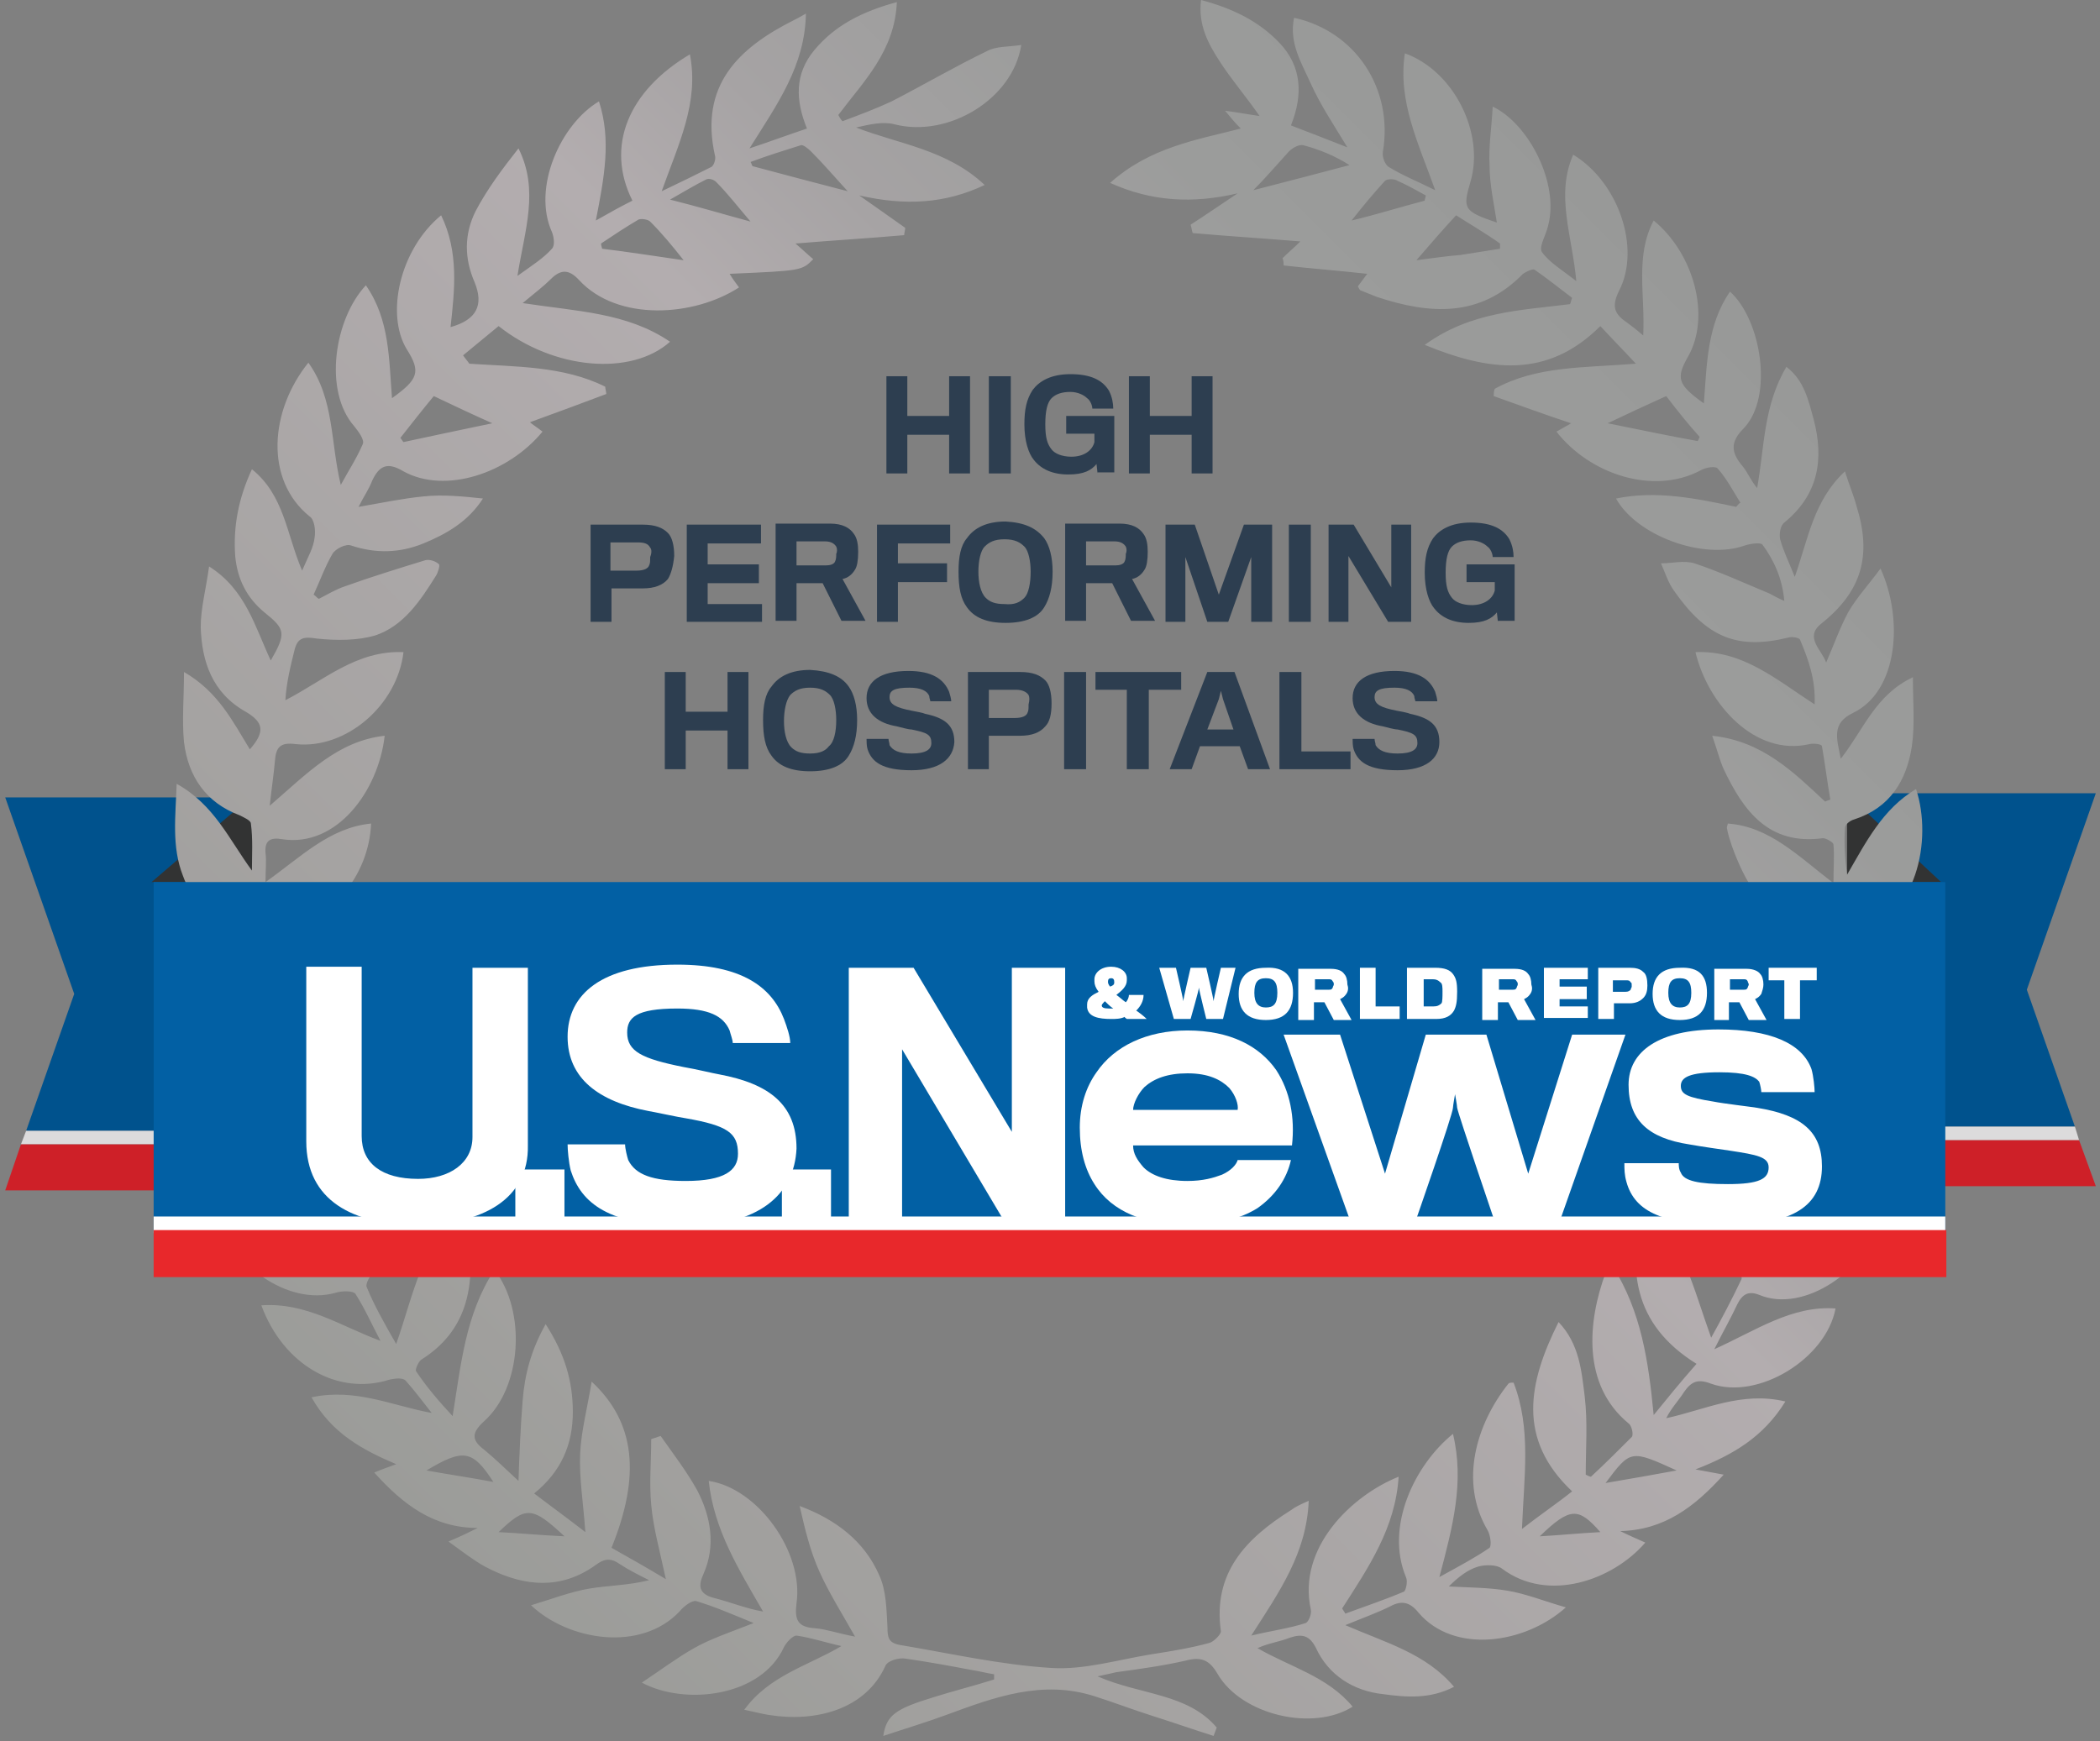 <?xml version="1.0" encoding="utf-8"?>
<!-- Generator: Adobe Illustrator 25.4.1, SVG Export Plug-In . SVG Version: 6.00 Build 0)  -->
<svg version="1.1" id="Layer_1" xmlns="http://www.w3.org/2000/svg" xmlns:xlink="http://www.w3.org/1999/xlink" x="0px" y="0px"
	 viewBox="0 0 200.9 166.6" style="enable-background:new 0 0 200.9 166.6;" xml:space="preserve">
<rect x="0" y="0" width="200.9" height="166.6" fill="#808080" stroke="none"/>
<style type="text/css">
	.st0{fill:#00528D;}
	.st1{fill:#DCDBDC;}
	.st2{fill:#CE2028;}
	.st3{fill:#323333;}
	.st4{fill-rule:evenodd;clip-rule:evenodd;fill:url(#SVGID_1_);}
	.st5{fill:#2D3E50;}
	.st6{fill:#0260A4;}
	.st7{fill:#FFFFFF;}
	.st8{fill:#E8282B;}
</style>
<g>
	<g>
		<g>
			<polygon class="st0" points="0.5,76.3 24.2,76.3 24.2,108.2 2.5,108.2 7.1,95.1 			"/>
			<polygon class="st1" points="24.2,109.5 2,109.5 2.5,108.2 24.2,108.2 			"/>
			<polygon class="st2" points="24.2,113.9 0.5,113.9 2,109.5 24.2,109.5 			"/>
		</g>
		<polygon class="st3" points="24.3,84.4 24.3,76 14.5,84.4 		"/>
	</g>
	<g>
		<g>
			<polygon class="st0" points="200.5,75.9 176.8,75.9 176.8,107.8 198.5,107.8 193.9,94.7 			"/>
			<polygon class="st1" points="176.8,109.1 198.9,109.1 198.5,107.8 176.8,107.8 			"/>
			<polygon class="st2" points="176.8,113.5 200.5,113.5 198.9,109.1 176.8,109.1 			"/>
		</g>
		<polygon class="st3" points="176.7,84.4 176.7,76 185.7,84.4 		"/>
	</g>
	<linearGradient id="SVGID_1_" gradientUnits="userSpaceOnUse" x1="39.627" y1="145.199" x2="161.231" y2="23.594">
		<stop  offset="0" style="stop-color:#9B9C99"/>
		<stop  offset="0.121" style="stop-color:#A1A09E"/>
		<stop  offset="0.589" style="stop-color:#B3ADAF"/>
		<stop  offset="0.692" style="stop-color:#A6A3A4"/>
		<stop  offset="0.836" style="stop-color:#9B9C9B"/>
		<stop  offset="1" style="stop-color:#989998"/>
	</linearGradient>
	<path class="st4" d="M164.1,109.9c-0.5-2.2-1-4.3-1.4-6.5c-0.2-1.2,0-2.4,0-3.6c0.2-0.1,0.3-0.1,0.5-0.2c0.7,0.5,1.3,1.1,2.2,1.8
		c-0.5-3.1-1-6.1-1.4-9c0.2-0.1,0.4-0.1,0.7-0.2c3.8,2.6,5.8,6.7,8.3,10.7c0.3-1.6,0.6-3.1,0.8-4.7c0-0.3-0.5-0.8-0.9-0.9
		c-3.8-0.9-5.5-3.7-6.5-7.1c-0.3-1-0.4-2-0.6-3.4c3.9,1.6,6.1,4.5,8.6,8c0.3-2,0.5-3.5,0.7-5.1c0-0.2-0.6-0.7-0.9-0.7
		c-4.9-0.5-7-3.9-8.5-8c-0.2-0.6-0.4-1.2-0.5-1.8c0,0,0-0.1,0.1-0.4c4,0.3,6.7,3.1,10.1,5.7c0-1.5,0.1-2.6,0-3.7
		c0-0.2-0.7-0.6-1-0.6c-5.2,0.7-7.6-2.6-9.5-6.6c-0.4-0.9-0.6-1.8-1.1-3.2c4.8,0.5,7.8,3.5,10.8,6.3c0.2-0.1,0.3-0.1,0.5-0.2
		c-0.3-1.7-0.5-3.4-0.8-5.1c0-0.2-0.8-0.3-1.2-0.2c-5.2,1.2-9.7-3.8-10.9-8.8c4.5-0.2,7.7,2.6,11.4,5c0.1-2.4-0.6-4.3-1.4-6.2
		c-0.1-0.2-0.8-0.3-1.1-0.2c-4.9,1.2-7.8,0-10.9-4.4c-0.6-0.8-0.9-1.8-1.3-2.7c1.1,0,2.2-0.3,3.2,0c2.4,0.8,4.8,1.9,7.2,2.9
		c0.4,0.2,0.7,0.4,1.4,0.7c-0.2-2.2-1-3.9-2.1-5.4c-0.2-0.2-1.1-0.1-1.7,0.1c-3.9,1.4-10.3-0.9-12.3-4.5c3.9-0.8,7.7,0,11.5,0.8
		c0.1-0.1,0.2-0.3,0.4-0.4c-0.7-1.1-1.3-2.3-2.2-3.3c-0.2-0.2-1.1-0.1-1.6,0.2c-4.5,2.4-10.6,0.4-13.8-3.7c0.5-0.3,1.1-0.6,1.4-0.8
		c-2.4-0.8-4.9-1.7-7.4-2.6c0-0.2,0-0.5,0.1-0.7c4-2.2,8.5-2,13.5-2.4c-1.3-1.4-2.3-2.4-3.4-3.6c-5.1,5.1-10.7,4.3-16.8,1.8
		c4.4-3.2,9.2-3.3,13.9-3.9c0.1-0.2,0.1-0.4,0.2-0.6c-1.2-0.9-2.3-1.8-3.6-2.7c-0.2-0.1-0.8,0.2-1.1,0.4c-4.1,4.2-8.9,3.9-14,2.2
		c-0.5-0.2-1-0.4-1.5-0.6c-0.1,0-0.2-0.2-0.3-0.4c0.3-0.4,0.6-0.8,0.9-1.2c-2.7-0.3-5.3-0.5-8-0.8c0-0.2,0-0.4-0.1-0.7
		c0.5-0.5,1.1-1,1.7-1.6c-3.6-0.3-6.9-0.5-10.3-0.8c-0.1-0.3-0.1-0.5-0.2-0.8c1.4-0.9,2.7-1.8,4.5-3c-4.3,1-8.2,0.8-12.2-1
		c3.8-3.4,8.2-4.1,12.5-5.2c-0.6-0.6-1-1.1-1.5-1.7l0,0c0.9,0.1,1.9,0.3,3.3,0.5c-1.4-2-2.7-3.5-3.8-5.2c-1.1-1.7-2.1-3.5-1.8-5.9
		c3,0.8,5.5,2,7.5,4.1c2.1,2.2,2.3,4.9,1.1,7.9c1.8,0.7,3.4,1.3,5.4,2.1c-1.4-2.3-2.6-4.1-3.5-6.1c-0.9-2-2.1-3.9-1.6-6.3
		c5.9,1.3,9.5,6.8,8.5,12.8c-0.1,0.5,0.2,1.3,0.6,1.5c1.3,0.8,2.6,1.3,4.4,2.2c-1.6-4.5-3.6-8.5-2.9-13.1c4.7,1.7,7.6,7.6,6.3,12.2
		c-0.8,2.7-0.7,2.9,2.5,4c-0.3-1.9-0.7-3.7-0.7-5.5c-0.1-1.8,0.2-3.6,0.3-5.6c3.4,1.6,6.4,7.3,5.3,11.4c-0.2,0.9-0.9,2-0.6,2.5
		c0.7,1,1.9,1.7,3.3,2.8c-0.4-4.4-2-8.2-0.3-12.1c4.3,2.6,6.5,8.9,4.4,13c-0.8,1.6-0.4,2.3,0.8,3.1c0.4,0.3,0.8,0.6,1.5,1.2
		c0.2-3.9-0.8-7.6,1-11c3.8,3.1,5.5,9.1,3.3,13c-1.2,2.1-1,2.7,1.5,4.5c0.3-3.8,0.3-7.5,2.5-10.7c3,2.7,4.2,10.1,1.3,13.1
		c-1.3,1.3-1.2,2.3-0.1,3.6c0.5,0.6,0.8,1.4,1.4,2.1c0.7-3.9,0.6-7.9,2.8-11.6c1.7,1.3,2.1,3.2,2.6,5c1,3.8,0.5,7.2-2.8,9.9
		c-0.4,0.3-0.5,1.1-0.4,1.6c0.3,1.1,0.8,2.1,1.4,3.6c1.3-3.7,1.8-7.3,4.8-10.1c0.4,1.3,0.8,2.2,1.1,3.3c1.5,4.8,0.5,8.2-3.4,11.3
		c-1.6,1.3,0.1,2.5,0.5,3.7c0.7-1.6,1.3-3.3,2.1-4.8c0.8-1.4,2-2.7,3.1-4.2c2.2,4.8,1.7,11.7-2.6,13.8c-2.1,1-1.6,2.4-1.2,4.4
		c2.2-2.8,3.3-6.1,6.9-7.8c0,2.4,0.2,4.5-0.1,6.6c-0.5,3.3-2.1,5.9-5.5,7c-0.4,0.1-0.9,0.5-0.9,0.8c-0.1,1.5,0,3,0.2,4.5
		c1.8-3.1,3.4-6.3,6.6-8.2c1.6,4.8,0.1,12.5-5.8,13.7c-1.7,0.3-2,1.8-1.5,4.9c2.4-2.9,4.7-5.7,8.3-7c0.4,5-2.9,10-6.7,10.9
		c-2.9,0.6-3.4,1.5-3.3,5c1.6-1.1,2.9-2.3,4.5-3.2c1.5-0.9,3.2-1.5,5.1-2.4c-0.1,4.5-4.2,9.4-8.1,9.6c-3.1,0.2-3.6,0.9-3.8,4.5
		c3.4-2,6.3-4.7,10.4-4.8c-0.4,4.7-5.7,9.2-10.1,8.6c-1.7-0.2-2.2,0.3-2.6,1.7c-0.3,1.2-0.9,2.2-1.2,3.5c3.6-2,7.2-3.9,11.5-3.9
		c-1.4,4.9-7.4,9.1-11.7,7.3c-1-0.4-1.6-0.1-2.1,0.9c-0.6,1.3-1.3,2.5-2.2,4.3c4-1.8,7.4-4.2,11.6-3.9c-0.9,4.8-7.4,8.8-11.9,7.2
		c-1.3-0.5-1.9-0.2-2.6,0.8c-0.5,0.8-1.2,1.5-1.7,2.5c3.7-0.8,7.2-2.6,11.4-1.6c-2.1,3.4-5,5.1-8.6,6.5c1,0.2,1.7,0.3,2.7,0.5
		c-2.8,3.1-5.7,5.3-9.9,5.4c0.8,0.4,1.5,0.7,2.4,1.1c-3.1,3.6-9.3,5.8-13.7,2.5c-0.5-0.4-1.6-0.4-2.3-0.2c-1,0.3-1.9,1-2.8,1.9
		c1.9,0.1,3.8,0.1,5.6,0.4c1.8,0.3,3.5,1,5.6,1.6c-3.9,3.5-10.7,4.5-14.1,0.5c-0.8-1-1.6-1.2-2.7-0.6c-1.2,0.6-2.6,1.1-4.3,1.8
		c3.9,1.7,7.7,2.7,10.4,5.9c-2.3,1.2-4.6,1-6.8,0.7c-2.8-0.3-5.2-1.8-6.4-4.4c-0.6-1.2-1.3-1.4-2.5-1c-1,0.4-2,0.5-3.1,1
		c3.1,1.8,6.7,2.7,9.1,5.6c-3.8,2.4-10.6,0.8-12.9-3.1c-0.8-1.4-1.6-1.7-3.1-1.3c-2.2,0.5-4.4,0.8-6.6,1.1c-0.4,0.1-0.9,0.2-1.8,0.4
		c4.1,1.8,8.6,1.6,11.4,4.9c-0.1,0.3-0.2,0.5-0.3,0.8c-1.9-0.6-3.9-1.3-5.8-1.9c-1.9-0.6-3.7-1.3-5.6-1.9c-5-1.6-9.6,0.1-14.2,1.8
		c-1.9,0.7-3.9,1.3-6,2c0.3-2,1.2-2.6,4.8-3.7c1.9-0.6,3.9-1.1,5.8-1.7c0-0.2,0-0.3,0-0.5c-0.7-0.1-1.4-0.3-2.1-0.4
		c-2.1-0.4-4.3-0.8-6.4-1.1c-0.6-0.1-1.7,0.2-1.9,0.7c-1.9,4.2-6.7,5.4-11.1,4.7c-0.7-0.1-1.4-0.3-2.4-0.5c2.4-3.3,6.1-4.2,9.3-6.1
		c-1.4-0.3-2.9-0.8-4.3-1c-0.4,0-1,0.7-1.2,1.1c-2.2,4.8-9.5,5.6-13.6,3.4c1.8-1.2,3.4-2.4,5-3.3c1.6-0.9,3.4-1.5,5.7-2.4
		c-2.2-0.9-3.8-1.6-5.5-2.1c-0.4-0.1-1.2,0.5-1.6,1c-3.7,3.9-10.6,2.8-14.2-0.6c2-0.6,3.8-1.3,5.6-1.6c1.8-0.3,3.7-0.3,5.7-0.8
		c-1-0.5-2-1-2.9-1.6c-1.3-0.9-2,0.1-2.9,0.6c-3.3,2-6.7,1.4-9.9-0.3c-1.1-0.6-2.1-1.4-3.5-2.4c1.2-0.5,2-0.9,2.8-1.3
		c-4.2,0-7.1-2.2-9.9-5.3c0.7-0.3,1.3-0.5,2.1-0.8c-3.3-1.4-6.2-3-8.1-6.4c4.2-0.9,7.7,0.8,11.5,1.5c-0.8-1-1.6-2.1-2.5-3.1
		c-0.3-0.3-1-0.2-1.5-0.1c-5,1.6-10.2-1.4-12.3-7.1c4.3-0.3,7.6,2,11.4,3.4c-0.8-1.5-1.5-3.1-2.4-4.5c-0.2-0.3-1.3-0.3-1.9-0.1
		c-4.6,1.3-10.1-2.8-11.3-7.4c4.3,0,7.7,2,11.7,4.2c-0.8-2-1.4-3.6-2.1-5c-0.2-0.3-0.9-0.7-1.2-0.6c-3.7,0.9-7.8-1.5-10-5.5
		c-0.5-0.9-0.8-1.8-1.4-3c4.5,0.2,7.5,2.8,10.8,4.9c0.1-3.4-0.6-4.3-3.7-4.6c-4.3-0.5-6.3-3.7-7.9-7.2c-0.2-0.5-0.3-1-0.5-1.6
		c1.8-0.6,1.8-0.6,9.7,4.7c0.5-2.3-0.5-4.3-2.7-4.8c-4.5-1.1-7.8-6-7.2-10.9c3.7,1.1,5.7,4.2,8.4,6.8c0.4-3.5,0-4.2-2.9-5.3
		c-2.1-0.8-3.5-2.4-4.3-4.6c-1.1-2.8-0.7-5.7-0.6-8.8c3.6,2,5,5.3,7.2,8.3c0-1.5,0.1-3-0.1-4.5c0-0.3-0.7-0.6-1.1-0.8
		c-3.2-1.2-4.9-3.7-5.3-7c-0.2-2.1,0-4.2,0-6.7c3.3,1.9,4.7,4.8,6.3,7.4c1.5-1.7,1.3-2.6-0.4-3.6c-3.2-1.8-4.2-4.8-4.3-8.1
		c0-1.8,0.5-3.6,0.8-5.8c3.5,2.2,4.4,5.8,5.9,9c1.5-2.6,1.4-3-0.6-4.6c-1.7-1.4-2.6-3.2-2.8-5.4c-0.2-2.8,0.3-5.5,1.6-8.3
		c3.1,2.5,3.3,6.2,4.8,9.7c0.6-1.4,1.1-2.2,1.2-3.2c0.1-0.6,0-1.7-0.5-2c-4.3-3.5-3.8-10.1-0.1-14.7c2.5,3.5,2.1,7.6,3.1,11.7
		c0.7-1.3,1.5-2.5,2.1-3.9c0.2-0.4-0.4-1.2-0.8-1.7c-3-3.4-1.9-10.3,1.1-13.5c2.3,3.3,2.2,7.1,2.5,10.8c2.5-1.8,2.8-2.5,1.4-4.7
		c-2-3.3-0.7-9.5,3.3-12.8c1.7,3.5,1.3,7.1,0.9,10.7c2.5-0.7,3.2-2.1,2.3-4.3c-1-2.3-1-4.6,0.1-6.8c1.1-2.1,2.6-4.1,4.1-6
		c2,4,0.6,7.8-0.1,12.2c1.4-1,2.5-1.7,3.3-2.6c0.3-0.3,0.2-1.1,0-1.6c-1.9-4.2,0.8-10.3,4.5-12.5c1.2,3.7,0.5,7.3-0.3,11.4
		c1.4-0.8,2.5-1.4,3.5-1.9C57.9,14,60.1,8.7,66,5.2c0.9,4.6-1.1,8.6-2.7,13.1c1.9-0.9,3.3-1.6,4.7-2.3c0.3-0.1,0.5-0.8,0.4-1.1
		C66.9,8.2,70.6,4.6,76,1.9c0.2-0.1,0.4-0.2,1.1-0.6c-0.1,5-2.7,8.6-5.4,12.9c2.1-0.7,3.7-1.3,5.5-1.9c-1.1-2.7-1.2-5.2,0.7-7.5
		c2-2.4,4.6-3.7,7.9-4.6c-0.2,4.7-3.2,7.6-5.6,10.8c0.1,0.2,0.2,0.4,0.4,0.6c1.6-0.6,3.2-1.2,4.7-1.9c3.1-1.6,6-3.3,9.1-4.8
		c0.9-0.5,2.1-0.4,3.3-0.6c-0.8,5.2-7,8.9-12.1,7.6c-1.1-0.3-2.4,0-3.7,0.3c4.1,1.6,8.7,2.1,12.3,5.5c-3.8,1.8-7.6,2-12,1
		c1.7,1.2,3,2.1,4.4,3.1c0,0.2-0.1,0.5-0.1,0.7c-3.4,0.3-6.8,0.5-10.4,0.8c0.6,0.5,1.1,1,1.7,1.5c-1.1,1.1-1.1,1.1-8,1.4
		c0.3,0.5,0.6,0.9,0.9,1.3c-4.3,2.8-11.6,3.3-15.3-0.7c-1-1.1-1.8-1-2.7-0.1c-0.7,0.7-1.5,1.3-2.7,2.3c5.2,0.8,10,0.9,14.1,3.7
		c-3.7,3.3-11.1,2.7-16.4-1.5c-1.1,0.9-2.3,1.9-3.4,2.8c0.2,0.3,0.4,0.5,0.6,0.8c4.4,0.3,9,0.2,13,2.2c0,0.2,0.1,0.5,0.1,0.7
		c-2.4,0.9-4.8,1.8-7.3,2.7c0.2,0.2,0.7,0.5,1.2,0.9c-3.3,4-9.3,6-13.3,3.8c-1.5-0.9-2.3-0.6-3,0.9c-0.3,0.8-0.8,1.5-1.3,2.5
		c2.3-0.4,4.2-0.8,6.2-1c1.9-0.2,3.8,0,5.7,0.2c-1.4,2.2-3.5,3.4-5.7,4.3c-2.2,0.9-4.5,1-6.9,0.2c-0.5-0.2-1.5,0.3-1.8,0.8
		c-0.7,1.2-1.2,2.6-1.8,3.9c0.2,0.1,0.3,0.3,0.5,0.4c0.8-0.4,1.6-0.9,2.5-1.2c2.5-0.9,5.1-1.7,7.7-2.5c0.4-0.1,1,0.1,1.3,0.4
		c0.1,0.1-0.1,0.8-0.3,1.1c-1.5,2.4-3.1,4.8-5.8,5.7c-1.7,0.5-3.7,0.5-5.6,0.3c-1.2-0.2-1.8-0.1-2.1,1c-0.4,1.6-0.8,3.2-0.9,4.9
		c3.7-1.9,6.8-4.8,11.3-4.6c-0.6,5.1-5.5,9.3-10.3,8.8c-1.5-0.2-1.9,0.3-2,1.6c-0.1,1.2-0.3,2.5-0.5,4.3c3.6-3.1,6.5-6.2,11-6.7
		c-0.6,5.3-4.6,10.7-9.8,9.9c-1.1-0.2-1.7,0.1-1.6,1.3c0.1,0.8,0,1.6,0,2.8c3.4-2.4,6.1-5.2,10.1-5.6c-0.2,5-3.9,9.4-8.4,10.1
		c-1,0.2-1.5,0.5-1.3,1.5c0.2,1.2,0.3,2.5,0.7,3.8c2.5-2.8,4.7-5.7,8.2-7.3c0.4,5-2.2,8.9-6.7,10.5c-0.4,0.1-1,0.7-0.9,0.9
		c0.2,1.5,0.6,3,1.1,4.5c2.2-3.9,4.2-7.8,8.2-10.7c0.4,3.7,0,6.8-1.3,9.9c0.8-0.7,1.6-1.5,2.7-2.5c0.9,3.7,0.2,6.8-0.7,10
		c-1.7,1.4-3.4,2.9-5.1,4.3c-0.2,0.2-0.5,0.6-0.4,0.7c0.6,1.7,1.2,3.4,1.8,5.1c1.3-2.8,2.2-5.4,3.1-8c0.2-0.7,0.4-1.5,0.6-2.2
		c0.9-0.8,1.7-1.6,2.6-2.3c2,4.9,1.1,11.7-3.9,14.6c-0.4,0.3-0.9,1.2-0.7,1.5c0.7,1.7,1.6,3.3,2.8,5.4c1.7-4.8,2.4-9.6,6.5-12.9
		c0.2,1,0.3,1.9,0.5,2.9c0.5,4.7-0.3,8.8-4.6,11.5c-0.3,0.2-0.6,1-0.5,1.1c1,1.5,2.2,2.9,3.5,4.3c0.8-4.9,1.2-9.7,4-14
		c3.1,4,2.6,11.3-1,14.5c-1.2,1.1-1.2,1.8,0,2.7c1.1,0.9,2.1,1.9,3.3,3c0.1-2.8,0.2-5.2,0.4-7.7c0.2-2.5,0.8-4.8,2.2-7.3
		c1.8,2.8,2.6,5.4,2.6,8.4c0,3.1-1.1,5.7-3.7,7.8c1.7,1.3,3.1,2.3,4.9,3.7c-0.2-2.8-0.6-5.2-0.5-7.5c0.1-2.2,0.7-4.4,1.1-6.9
		c4.2,3.9,4.7,9,1.9,15.9c1.6,0.9,3.2,1.8,5.2,3c-0.6-2.8-1.2-4.9-1.4-7.1c-0.2-2.1,0-4.2,0-6.3c0.3-0.1,0.6-0.2,0.9-0.3
		c1.2,1.7,2.5,3.4,3.5,5.2c1.3,2.5,1.8,5.3,0.6,8c-0.5,1.1-0.5,1.9,1,2.3c1.6,0.4,3,1,4.7,1.3c-2.3-4-4.7-7.8-5.2-12.5
		c4.7,0.7,9.1,6.8,8.4,11.7c-0.2,1.6,0.1,2.3,1.8,2.4c1.1,0.1,2.2,0.5,3.8,0.8c-1.3-2.3-2.5-4.2-3.4-6.2c-0.9-2-1.4-4.1-1.9-6.3
		c3.5,1.3,6.2,3.4,7.6,6.6c0.7,1.5,0.7,3.3,0.8,5c0,1,0.1,1.5,1.2,1.7c4.8,0.8,9.6,1.9,14.5,2.2c3.1,0.2,6.4-0.8,9.5-1.3
		c1.9-0.3,3.8-0.6,5.6-1.1c0.4-0.1,1.1-0.8,1.1-1.1c-0.8-5.6,2.4-8.9,6.7-11.6c0.4-0.3,0.8-0.5,1.7-0.9c-0.2,5-2.8,8.7-5.5,12.9
		c2.1-0.5,3.7-0.7,5.2-1.2c0.3-0.1,0.6-0.9,0.5-1.3c-1.3-5.9,3.9-10.9,8.4-12.7c-0.3,4.9-2.9,8.7-5.4,12.6c0.1,0.2,0.2,0.3,0.3,0.5
		c1.9-0.7,3.7-1.3,5.6-2.1c0.2-0.1,0.4-1,0.2-1.4c-2-4.8,0.8-10.7,4.5-13.7c1.1,4.6,0,8.8-1.3,13.7c2-1.1,3.5-1.9,4.8-2.8
		c0.2-0.2,0.1-1.2-0.2-1.7c-2.7-4.6-1.1-10.1,2-14c0.1-0.1,0.2-0.1,0.5-0.1c1.7,4.4,1,8.9,0.8,14c1.8-1.4,3.3-2.4,4.8-3.6
		c-5.3-5-4.2-10.4-1.3-16.2c2,2.1,2.2,4.7,2.5,7.1c0.3,2.5,0.1,5,0.1,7.5c0.2,0.1,0.4,0.2,0.5,0.2c1.3-1.2,2.6-2.5,3.9-3.8
		c0.2-0.2,0-1.1-0.3-1.3c-4.5-3.7-3.9-9.8-2.2-14.4c0.1-0.2,0.3-0.3,0.7-0.6c2.7,4.3,3.4,9,3.9,14.2c1.3-1.6,2.6-3.2,4.1-4.9
		c-6.1-3.8-6.7-9.1-5-15.6c3.7,3.8,4.7,8.4,6.4,13.1c1-1.8,2-3.7,2.9-5.6c0.1-0.2-0.2-0.7-0.5-0.9c-5.4-4.5-6.6-8.4-4.4-15
		C162.3,107.9,163.2,108.9,164.1,109.9c0.7,1.8,1.3,3.6,1.9,5.5c0.5,1.5,0.8,2.9,1.2,4.4c1-1.5,1.6-3,2.1-4.5c0.1-0.4,0-1.2-0.3-1.5
		C167.4,112.4,165.8,111.2,164.1,109.9z M41.5,37.9c-1,1.2-2.1,2.6-3.2,4c0.1,0.1,0.2,0.3,0.3,0.4c2.8-0.6,5.6-1.2,8.5-1.8
		C45.3,39.7,43.6,38.9,41.5,37.9z M81.1,18.3c-1.2-1.3-2.3-2.6-3.5-3.8c-0.3-0.3-0.8-0.7-1-0.6c-1.6,0.5-3.2,1-4.8,1.6
		c0.1,0.1,0.1,0.3,0.2,0.4C75,16.7,78,17.5,81.1,18.3z M159.4,37.9c-2,0.9-3.7,1.7-5.6,2.6c3,0.6,5.8,1.2,8.6,1.7
		c0.1-0.1,0.1-0.2,0.2-0.4C161.5,40.6,160.4,39.2,159.4,37.9z M119.9,18.2c3.1-0.8,6.2-1.6,9.2-2.4c-1.4-0.9-2.9-1.5-4.4-1.9
		c-0.4-0.1-1,0.2-1.4,0.6C122.2,15.7,121.1,17,119.9,18.2z M65.4,24.9c-1.1-1.4-2.1-2.6-3.2-3.7c-0.2-0.2-0.8-0.3-1.1-0.2
		c-1.2,0.7-2.4,1.5-3.6,2.3c0,0.2,0.1,0.4,0.1,0.5C60.1,24.1,62.6,24.5,65.4,24.9z M139.3,20.6c-1.3,1.4-2.5,2.8-3.8,4.3
		c1.6-0.2,2.9-0.4,4.2-0.5c1.3-0.2,2.5-0.4,3.8-0.6c0-0.2,0-0.4,0-0.5C142.1,22.3,140.7,21.5,139.3,20.6z M170.3,110.8
		c0.1,0,0.3,0,0.4,0.1c0.3-1.3,0.7-2.5,1-3.8c0.1-0.4-0.2-1-0.6-1.2c-1.5-1-3.1-2-4.6-2.9C167.8,105.5,169.1,108.2,170.3,110.8z
		 M34.1,103.3c-1.6,0.9-3,1.7-4.3,2.5c-0.3,0.2-0.9,0.6-0.8,0.9c0.3,1.4,0.8,2.8,1.4,4.7C31.7,108.3,32.9,105.9,34.1,103.3z
		 M71.8,21.2c-1.2-1.4-2.2-2.7-3.3-3.8c-0.2-0.2-0.7-0.4-1-0.2c-1,0.5-2,1.1-3.4,1.9C66.9,19.8,69.2,20.5,71.8,21.2z M136.3,19.2
		c0-0.2,0.1-0.3,0.1-0.5c-0.9-0.5-1.8-1-2.7-1.4c-0.3-0.2-1-0.2-1.2,0c-1.1,1.2-2.1,2.4-3.2,3.8C131.8,20.5,134,19.8,136.3,19.2z
		 M40.8,140.7c2.2,0.4,4.3,0.7,6.4,1.1C45.2,138.7,44.3,138.6,40.8,140.7z M153.6,141.9c2.4-0.4,4.6-0.8,6.8-1.2
		C156,138.7,156,138.7,153.6,141.9z M147.3,147c1.9-0.1,3.8-0.3,5.8-0.4C151,144.2,150.2,144.2,147.3,147z M47.7,146.6
		c2.1,0.1,4,0.3,6.3,0.4C50.9,144.1,50.3,144.1,47.7,146.6z"/>
	<g>
		<path class="st5" d="M90.8,45.3v-3.7h-4v3.7h-2V36h2v3.8h4V36h2v9.3H90.8z"/>
		<path class="st5" d="M94.6,45.3V36h2.1v9.3H94.6z"/>
		<path class="st5" d="M105,45.3l-0.1-0.9c-0.5,0.6-1.2,1-2.7,1c-1.5,0-2.6-0.5-3.3-1.4c-0.5-0.6-0.9-1.8-0.9-3.4
			c0-1.4,0.2-2.4,0.8-3.3c0.6-0.8,1.7-1.5,3.6-1.5c2,0,3.1,0.6,3.7,1.6c0.3,0.6,0.4,1.2,0.4,1.7h-2c0-0.3-0.2-0.8-0.5-1
			c-0.3-0.3-0.9-0.6-1.6-0.6c-0.8,0-1.4,0.2-1.8,0.6c-0.4,0.4-0.6,1.2-0.6,2.5s0.2,1.9,0.6,2.4c0.3,0.4,1,0.7,1.9,0.7
			c1.2,0,2-0.6,2.2-1.4v-0.8H102v-1.7h4.6c0,0,0,2.3,0,2.9c0,1.1,0,2.5,0,2.5H105z"/>
		<path class="st5" d="M114,45.3v-3.7h-4v3.7h-2V36h2v3.8h4V36h2v9.3H114z"/>
		<path class="st5" d="M63.9,55.4c-0.5,0.6-1.3,0.9-2.4,0.9c-0.3,0-3,0-3,0v3.2h-2v-9.3h5c1.2,0,1.9,0.3,2.4,0.8
			c0.4,0.4,0.6,1.2,0.6,2.2C64.4,54.2,64.2,54.9,63.9,55.4z M62.2,52.4C62,52,61.6,51.9,61,51.9h-2.6v2.7c0,0,2.5,0,2.5,0
			c0.7,0,1.1-0.2,1.2-0.5c0.1-0.2,0.1-0.4,0.1-0.8C62.4,52.8,62.3,52.5,62.2,52.4z"/>
		<path class="st5" d="M65.7,59.5v-9.3h7.1v1.8h-5.1v2h4.9v1.8h-4.9v2h5.2v1.7H65.7z"/>
		<path class="st5" d="M81.8,54.5c-0.3,0.5-0.7,0.8-1.2,0.9l2.2,4h-2.3l-1.8-3.6h-2.5v3.6h-2v-9.3h5.2c1.2,0,1.9,0.4,2.3,1
			c0.3,0.4,0.4,1,0.4,1.7C82.1,53.6,82,54.2,81.8,54.5z M80,52.3c-0.2-0.3-0.5-0.5-1.1-0.5h-2.7v2.3h2.8c0.4,0,0.8-0.1,0.9-0.4
			c0.1-0.2,0.1-0.5,0.1-0.7C80.1,52.8,80.1,52.5,80,52.3z"/>
		<path class="st5" d="M85.9,51.9v2h4.7v1.8h-4.7v3.8h-2v-9.3h7v1.8H85.9z"/>
		<path class="st5" d="M99.9,51.5c0.5,0.7,0.8,1.8,0.8,3.2c0,1.5-0.3,2.6-0.8,3.4c-0.6,1-1.9,1.5-3.7,1.5c-1.8,0-3-0.5-3.7-1.5
			c-0.6-0.8-0.8-1.9-0.8-3.4c0-1.4,0.2-2.5,0.8-3.2c0.7-1,1.9-1.6,3.7-1.6C98,50,99.1,50.5,99.9,51.5z M98,57.2
			c0.4-0.4,0.6-1.4,0.6-2.5c0-1-0.2-2-0.6-2.4c-0.4-0.4-0.9-0.7-1.9-0.7c-1,0-1.5,0.3-1.9,0.7c-0.4,0.4-0.6,1.4-0.6,2.4
			c0,1,0.2,2,0.7,2.5c0.4,0.4,0.9,0.6,1.8,0.6C97.1,57.9,97.6,57.6,98,57.2z"/>
		<path class="st5" d="M109.5,54.5c-0.3,0.5-0.7,0.8-1.2,0.9l2.2,4h-2.3l-1.8-3.6h-2.5v3.6h-2v-9.3h5.2c1.2,0,1.9,0.4,2.3,1
			c0.3,0.4,0.4,1,0.4,1.7C109.8,53.6,109.7,54.2,109.5,54.5z M107.7,52.3c-0.2-0.3-0.5-0.5-1.1-0.5h-2.7v2.3h2.8
			c0.4,0,0.8-0.1,0.9-0.4c0.1-0.2,0.1-0.5,0.1-0.7C107.8,52.8,107.8,52.5,107.7,52.3z"/>
		<path class="st5" d="M119.7,59.5v-6.2l-2.2,6.2h-2l-2.1-6.2v6.2h-1.9v-9.3h2.8l2.3,6.7l2.4-6.7h2.7v9.3H119.7z"/>
		<path class="st5" d="M123.3,59.5v-9.3h2.1v9.3H123.3z"/>
		<path class="st5" d="M132.8,59.5l-3.8-6.3v6.3h-1.9v-9.3h2.4l3.6,6v-6h1.9v9.3H132.8z"/>
		<path class="st5" d="M143.3,59.5l-0.1-0.9c-0.5,0.6-1.2,1-2.7,1c-1.5,0-2.6-0.5-3.3-1.4c-0.5-0.6-0.9-1.8-0.9-3.4
			c0-1.4,0.2-2.4,0.8-3.3c0.6-0.8,1.7-1.5,3.6-1.5c2,0,3.1,0.6,3.7,1.6c0.3,0.6,0.4,1.2,0.4,1.7h-2c0-0.3-0.2-0.8-0.5-1
			c-0.3-0.3-0.9-0.6-1.6-0.6c-0.8,0-1.4,0.2-1.8,0.6c-0.4,0.4-0.6,1.2-0.6,2.5s0.2,1.9,0.6,2.4c0.3,0.4,1,0.7,1.9,0.7
			c1.2,0,2-0.6,2.2-1.4v-0.8h-2.7v-1.7h4.6c0,0,0,2.3,0,2.9c0,1.1,0,2.5,0,2.5H143.3z"/>
		<path class="st5" d="M69.6,73.6v-3.7h-4v3.7h-2v-9.3h2v3.8h4v-3.8h2v9.3H69.6z"/>
		<path class="st5" d="M81.2,65.7c0.5,0.7,0.8,1.8,0.8,3.2c0,1.5-0.3,2.6-0.8,3.4c-0.6,1-1.9,1.5-3.7,1.5c-1.8,0-3-0.5-3.7-1.5
			c-0.6-0.8-0.8-1.9-0.8-3.4c0-1.4,0.2-2.5,0.8-3.2c0.7-1,1.9-1.6,3.7-1.6C79.3,64.2,80.5,64.7,81.2,65.7z M79.3,71.4
			C79.8,71,80,70,80,68.9c0-1-0.2-2-0.6-2.4c-0.4-0.4-0.9-0.7-1.9-0.7c-1,0-1.5,0.3-1.9,0.7C75.2,67,75,68,75,69c0,1,0.2,2,0.7,2.5
			c0.4,0.4,0.9,0.6,1.8,0.6C78.5,72.1,79,71.8,79.3,71.4z"/>
		<path class="st5" d="M87.2,73.7c-2.8,0-3.8-0.8-4.2-2c-0.1-0.3-0.1-0.8-0.1-1H85c0,0.2,0.1,0.4,0.1,0.6c0.3,0.5,0.9,0.8,2.1,0.8
			c1.4,0,1.9-0.4,1.9-1c0-0.8-0.4-1-1.9-1.3c-0.3,0-1-0.2-1.4-0.3c-1.8-0.3-2.9-1.2-2.9-2.7c0-1.6,1.3-2.6,4-2.6
			c2.3,0,3.4,0.8,3.9,2c0.1,0.3,0.2,0.7,0.2,0.9H89c0-0.1-0.1-0.3-0.1-0.5c-0.2-0.5-0.8-0.8-1.9-0.8c-1.5,0-1.9,0.3-1.9,0.9
			c0,0.7,0.6,1,2.1,1.3c0.5,0.1,1.1,0.2,1.3,0.3c1.9,0.4,2.8,1.1,2.8,2.7C91.2,72.6,89.9,73.7,87.2,73.7z"/>
		<path class="st5" d="M100,69.5c-0.5,0.6-1.3,0.9-2.4,0.9c-0.3,0-3,0-3,0v3.2h-2v-9.3h5c1.2,0,1.9,0.3,2.4,0.8
			c0.4,0.4,0.6,1.2,0.6,2.2C100.6,68.4,100.4,69.1,100,69.5z M98.4,66.5c-0.2-0.3-0.6-0.5-1.2-0.5h-2.6v2.7c0,0,2.5,0,2.5,0
			c0.7,0,1.1-0.2,1.2-0.5c0.1-0.2,0.1-0.4,0.1-0.8C98.5,67,98.5,66.7,98.4,66.5z"/>
		<path class="st5" d="M101.8,73.6v-9.3h2.1v9.3H101.8z"/>
		<path class="st5" d="M109.9,66v7.6h-2.1V66h-3v-1.7h8.2V66H109.9z"/>
		<path class="st5" d="M114,73.6h-2.1l3.6-9.3h2.6l3.4,9.3h-2.1l-0.8-2.2h-3.8L114,73.6z M117,66.9l-0.2-0.8l-0.2,0.8l-1.1,2.9h2.5
			L117,66.9z"/>
		<path class="st5" d="M122.4,73.6v-9.3h2.1v7.6h4.7v1.7H122.4z"/>
		<path class="st5" d="M133.7,73.7c-2.8,0-3.8-0.8-4.2-2c-0.1-0.3-0.1-0.8-0.1-1h2.1c0,0.2,0.1,0.4,0.1,0.6c0.3,0.5,0.9,0.8,2.1,0.8
			c1.4,0,1.9-0.4,1.9-1c0-0.8-0.4-1-1.9-1.3c-0.3,0-1-0.2-1.4-0.3c-1.8-0.3-2.9-1.2-2.9-2.7c0-1.6,1.3-2.6,4-2.6
			c2.3,0,3.4,0.8,3.9,2c0.1,0.3,0.2,0.7,0.2,0.9h-2.1c0-0.1-0.1-0.3-0.1-0.5c-0.2-0.5-0.8-0.8-1.9-0.8c-1.5,0-1.9,0.3-1.9,0.9
			c0,0.7,0.6,1,2.1,1.3c0.5,0.1,1.1,0.2,1.3,0.3c1.9,0.4,2.8,1.1,2.8,2.7C137.7,72.6,136.4,73.7,133.7,73.7z"/>
	</g>
	<g>
		<rect x="14.7" y="84.4" class="st6" width="171.4" height="33.4"/>
		<g id="U.S.News_00000021119774974613920720000009445818267067585672_">
			<path class="st7" d="M39.9,117.2c-6.1,0-10.6-2.3-10.6-8c0-0.6,0-16.7,0-16.7h5.3c0,0,0,15.7,0,16.2c0,2.6,1.9,4.1,5.4,4.1
				c3,0,5.2-1.5,5.2-4c0-0.5,0-16.2,0-16.2h5.3c0,0,0,16.5,0,17C50.6,114.7,46.2,117.2,39.9,117.2z"/>
			<path class="st7" d="M49.3,116.9v-5H54v5H49.3z"/>
			<path class="st7" d="M65.6,117.3c-7.4,0-10-2.2-11-5.3c-0.2-0.8-0.3-2-0.3-2.5h5.5c0,0.4,0.2,1.2,0.3,1.5c0.7,1.4,2.3,2,5.5,2
				c3.7,0,5-1,5-2.6c0-2-1-2.7-5-3.4c-0.7-0.1-2.5-0.5-3.6-0.7c-4.7-0.9-7.7-3.1-7.7-7.1c0-4.1,3.3-6.9,10.5-6.9
				c6.1,0,9,2.1,10.2,5.2c0.3,0.8,0.6,1.7,0.6,2.3h-5.5c0-0.3-0.2-0.8-0.3-1.2c-0.6-1.4-2-2.1-5-2.1c-4,0-4.8,0.9-4.8,2.3
				c0,1.8,1.4,2.5,5.4,3.3c1.2,0.2,2.8,0.6,3.4,0.7c4.8,0.9,7.4,2.9,7.4,7.1C76,114.3,72.6,117.3,65.6,117.3z"/>
			<path class="st7" d="M74.8,116.9v-5h4.7v5H74.8z"/>
			<path class="st7" d="M96.1,116.9l-9.8-16.5v16.5h-5.1V92.6h6.2l9.4,15.7V92.6h5.1v24.3H96.1z"/>
			<path class="st7" d="M120.3,115.6c-1.6,1-3.8,1.6-6.7,1.6c-4,0-7.2-1.2-8.9-3.9c-0.9-1.4-1.4-3.2-1.4-5.4c0-2.1,0.6-3.9,1.6-5.3
				c1.7-2.5,4.8-4,8.7-4c4.1,0,6.9,1.5,8.5,3.8c1.3,2,1.8,4.5,1.5,7.2h-15.2c0,0.8,0.4,1.4,1,2.1c0.8,0.8,2.2,1.3,4.2,1.3
				c1.5,0,2.5-0.3,3.3-0.6c0.9-0.4,1.4-1,1.5-1.4h5.1C123.1,112.8,122,114.4,120.3,115.6z M117.6,104.1c-0.8-0.8-2-1.4-4-1.4
				c-1.9,0-3.2,0.5-4.1,1.3c-0.6,0.6-1.1,1.6-1.1,2.2h10C118.5,105.7,118.2,104.8,117.6,104.1z"/>
			<path class="st7" d="M149.2,116.9H143c0,0-3.5-10.3-3.6-10.9c0-0.2-0.2-1.3-0.2-1.3s-0.2,1.1-0.2,1.3c0,0.6-3.6,10.9-3.6,10.9
				h-6.2L122.8,99h5.4l4.3,13.3l3.9-13.3h5.8l4,13.3l4.2-13.3h5.1L149.2,116.9z"/>
			<path class="st7" d="M165.3,117.2c-6.1,0-8.9-1.2-9.7-4.1c-0.2-0.7-0.2-1.2-0.2-1.8h5.2c0,0.2,0,0.6,0.2,0.9
				c0.3,0.8,1.7,1.1,4.5,1.1c3,0,3.9-0.5,3.9-1.6c0-1-1.1-1.2-3.7-1.6c-0.7-0.1-2.8-0.4-3.9-0.6c-3.9-0.6-5.8-2.3-5.8-5.7
				c0-3.2,2.9-5.3,8.6-5.3c4.9,0,8,1.3,8.9,3.8c0.2,0.7,0.3,1.8,0.3,2.2h-5.1c0-0.2-0.1-0.7-0.2-1c-0.4-0.5-1.3-0.9-3.8-0.9
				c-2.9,0-3.7,0.5-3.7,1.3c0,0.8,0.6,1.1,3.1,1.5c1,0.2,3.6,0.5,4.2,0.6c4.3,0.7,6.2,2.3,6.2,5.6
				C174.3,115.4,171.5,117.2,165.3,117.2z"/>
		</g>
		<g id="_x26__World_Report_00000071525769238664293370000007416570918253590679_">
			<path class="st7" d="M107.7,95.9c0.2-0.2,0.3-0.5,0.3-0.7h1.4c0,0.6-0.3,1.1-0.7,1.5c0.3,0.2,0.7,0.5,1,0.8h-1.9
				c-0.1-0.1-0.2-0.1-0.2-0.2c-0.4,0.2-0.9,0.2-1.3,0.2c-1.2,0-2.2-0.2-2.3-1.1c0-0.1,0-0.2,0-0.3c0-0.6,0.5-0.9,1.1-1.2
				c-0.3-0.4-0.4-0.7-0.4-1c0-0.1,0-0.2,0-0.2c0-0.6,0.6-1.2,1.6-1.2c0.9,0,1.5,0.5,1.5,1.1c0,0,0,0.2,0,0.2c0,0.6-0.5,1-1,1.4
				C107.1,95.4,107.4,95.7,107.7,95.9z M105.4,96.2c0,0.2,0.2,0.3,0.7,0.3c0.1,0,0.3,0,0.4,0c-0.3-0.2-0.6-0.5-0.8-0.7
				C105.6,95.9,105.4,96.1,105.4,96.2z M106.6,94C106.6,94,106.6,93.9,106.6,94c0-0.3-0.1-0.4-0.3-0.4c-0.2,0-0.3,0.1-0.3,0.3
				c0,0,0,0.1,0,0.1c0,0.1,0.1,0.3,0.2,0.4C106.5,94.3,106.6,94.2,106.6,94z"/>
			<path class="st7" d="M117,97.5h-1.6c0,0-0.7-2.8-0.7-3c0,0.2-0.8,3-0.8,3h-1.6l-1.4-4.9h1.6c0,0,0.7,3,0.7,3.2
				c0-0.2,0.7-3.2,0.7-3.2h1.5c0,0,0.7,3,0.7,3.2c0-0.2,0.7-3.2,0.7-3.2h1.4L117,97.5z"/>
			<path class="st7" d="M123.7,95c0,1.7-0.8,2.6-2.6,2.6c-1.8,0-2.6-0.9-2.6-2.5c0-1.6,0.8-2.5,2.6-2.5
				C122.9,92.5,123.7,93.4,123.7,95z M122.2,95c0-1-0.3-1.4-1.1-1.4c-0.8,0-1.1,0.4-1.1,1.4c0,1,0.4,1.4,1.1,1.4
				C121.8,96.4,122.2,96.1,122.2,95z"/>
			<path class="st7" d="M128.8,95.1c-0.2,0.3-0.4,0.4-0.6,0.5l1.1,2h-1.7l-0.9-1.7h-1v1.7h-1.5v-4.9h3.1c0.7,0,1.1,0.2,1.3,0.5
				c0.2,0.2,0.3,0.6,0.3,1C129,94.5,129,94.8,128.8,95.1z M127.5,93.9c-0.1-0.2-0.2-0.2-0.4-0.2h-1.3v1h1.3c0.2,0,0.3,0,0.4-0.2
				c0-0.1,0.1-0.2,0.1-0.3C127.6,94.1,127.6,94,127.5,93.9z"/>
			<path class="st7" d="M130.1,97.5v-4.9h1.5v3.7h2.3v1.2H130.1z"/>
			<path class="st7" d="M137.4,97.5h-2.8v-4.9h2.7c0.9,0,1.4,0.2,1.7,0.6c0.3,0.4,0.4,0.8,0.4,1.7c0,1-0.1,1.4-0.3,1.8
				C138.8,97.2,138.3,97.5,137.4,97.5z M138,94.9c0-0.4,0-0.8-0.2-0.9c-0.2-0.2-0.4-0.3-0.7-0.3h-0.9v2.6h0.9c0.4,0,0.6-0.1,0.8-0.3
				C138,95.9,138,95.3,138,94.9z"/>
			<path class="st7" d="M146.4,95.1c-0.2,0.3-0.4,0.4-0.6,0.5l1.1,2h-1.7l-0.9-1.7h-1v1.7h-1.5v-4.9h3.1c0.7,0,1.1,0.2,1.3,0.5
				c0.2,0.2,0.3,0.6,0.3,1C146.6,94.5,146.6,94.8,146.4,95.1z M145.1,93.9c-0.1-0.2-0.2-0.2-0.4-0.2h-1.3v1h1.3c0.2,0,0.3,0,0.4-0.2
				c0-0.1,0.1-0.2,0.1-0.3C145.2,94.1,145.2,94,145.1,93.9z"/>
			<path class="st7" d="M147.7,97.5v-4.9h4.2v1.1h-2.7v0.7h2.6v1.2h-2.6v0.7h2.7v1.1H147.7z"/>
			<path class="st7" d="M157.2,95.5c-0.3,0.3-0.7,0.5-1.3,0.5c-0.2,0-1.5,0-1.5,0v1.5h-1.5v-4.9h3c0.6,0,1,0.1,1.3,0.4
				c0.3,0.2,0.4,0.7,0.4,1.3C157.6,94.8,157.5,95.2,157.2,95.5z M156,94c-0.1-0.2-0.2-0.2-0.5-0.2h-1.2v1.1c0,0,1.2,0,1.2,0
				c0.3,0,0.4-0.1,0.5-0.2c0-0.1,0.1-0.2,0.1-0.3C156.1,94.1,156.1,94,156,94z"/>
			<path class="st7" d="M163.3,95c0,1.7-0.8,2.6-2.6,2.6c-1.8,0-2.6-0.9-2.6-2.5c0-1.6,0.8-2.5,2.6-2.5
				C162.6,92.5,163.3,93.4,163.3,95z M161.8,95c0-1-0.3-1.4-1.1-1.4c-0.8,0-1.1,0.4-1.1,1.4c0,1,0.4,1.4,1.1,1.4
				C161.4,96.4,161.8,96.1,161.8,95z"/>
			<path class="st7" d="M168.5,95.1c-0.2,0.3-0.4,0.4-0.6,0.5l1.1,2h-1.7l-0.9-1.7h-1v1.7H164v-4.9h3.1c0.6,0,1.1,0.2,1.3,0.5
				c0.2,0.2,0.3,0.6,0.3,1C168.7,94.5,168.6,94.8,168.5,95.1z M167.2,93.9c-0.1-0.2-0.2-0.2-0.4-0.2h-1.3v1h1.3c0.2,0,0.3,0,0.4-0.2
				c0-0.1,0.1-0.2,0.1-0.3C167.3,94.1,167.2,94,167.2,93.9z"/>
			<path class="st7" d="M172.2,93.8v3.7h-1.5v-3.7h-1.5v-1.2h4.6v1.2H172.2z"/>
		</g>
		<rect x="14.7" y="116.4" class="st7" width="171.4" height="1.6"/>
		<rect x="14.7" y="117.7" class="st8" width="171.5" height="4.5"/>
	</g>
</g>
</svg>
